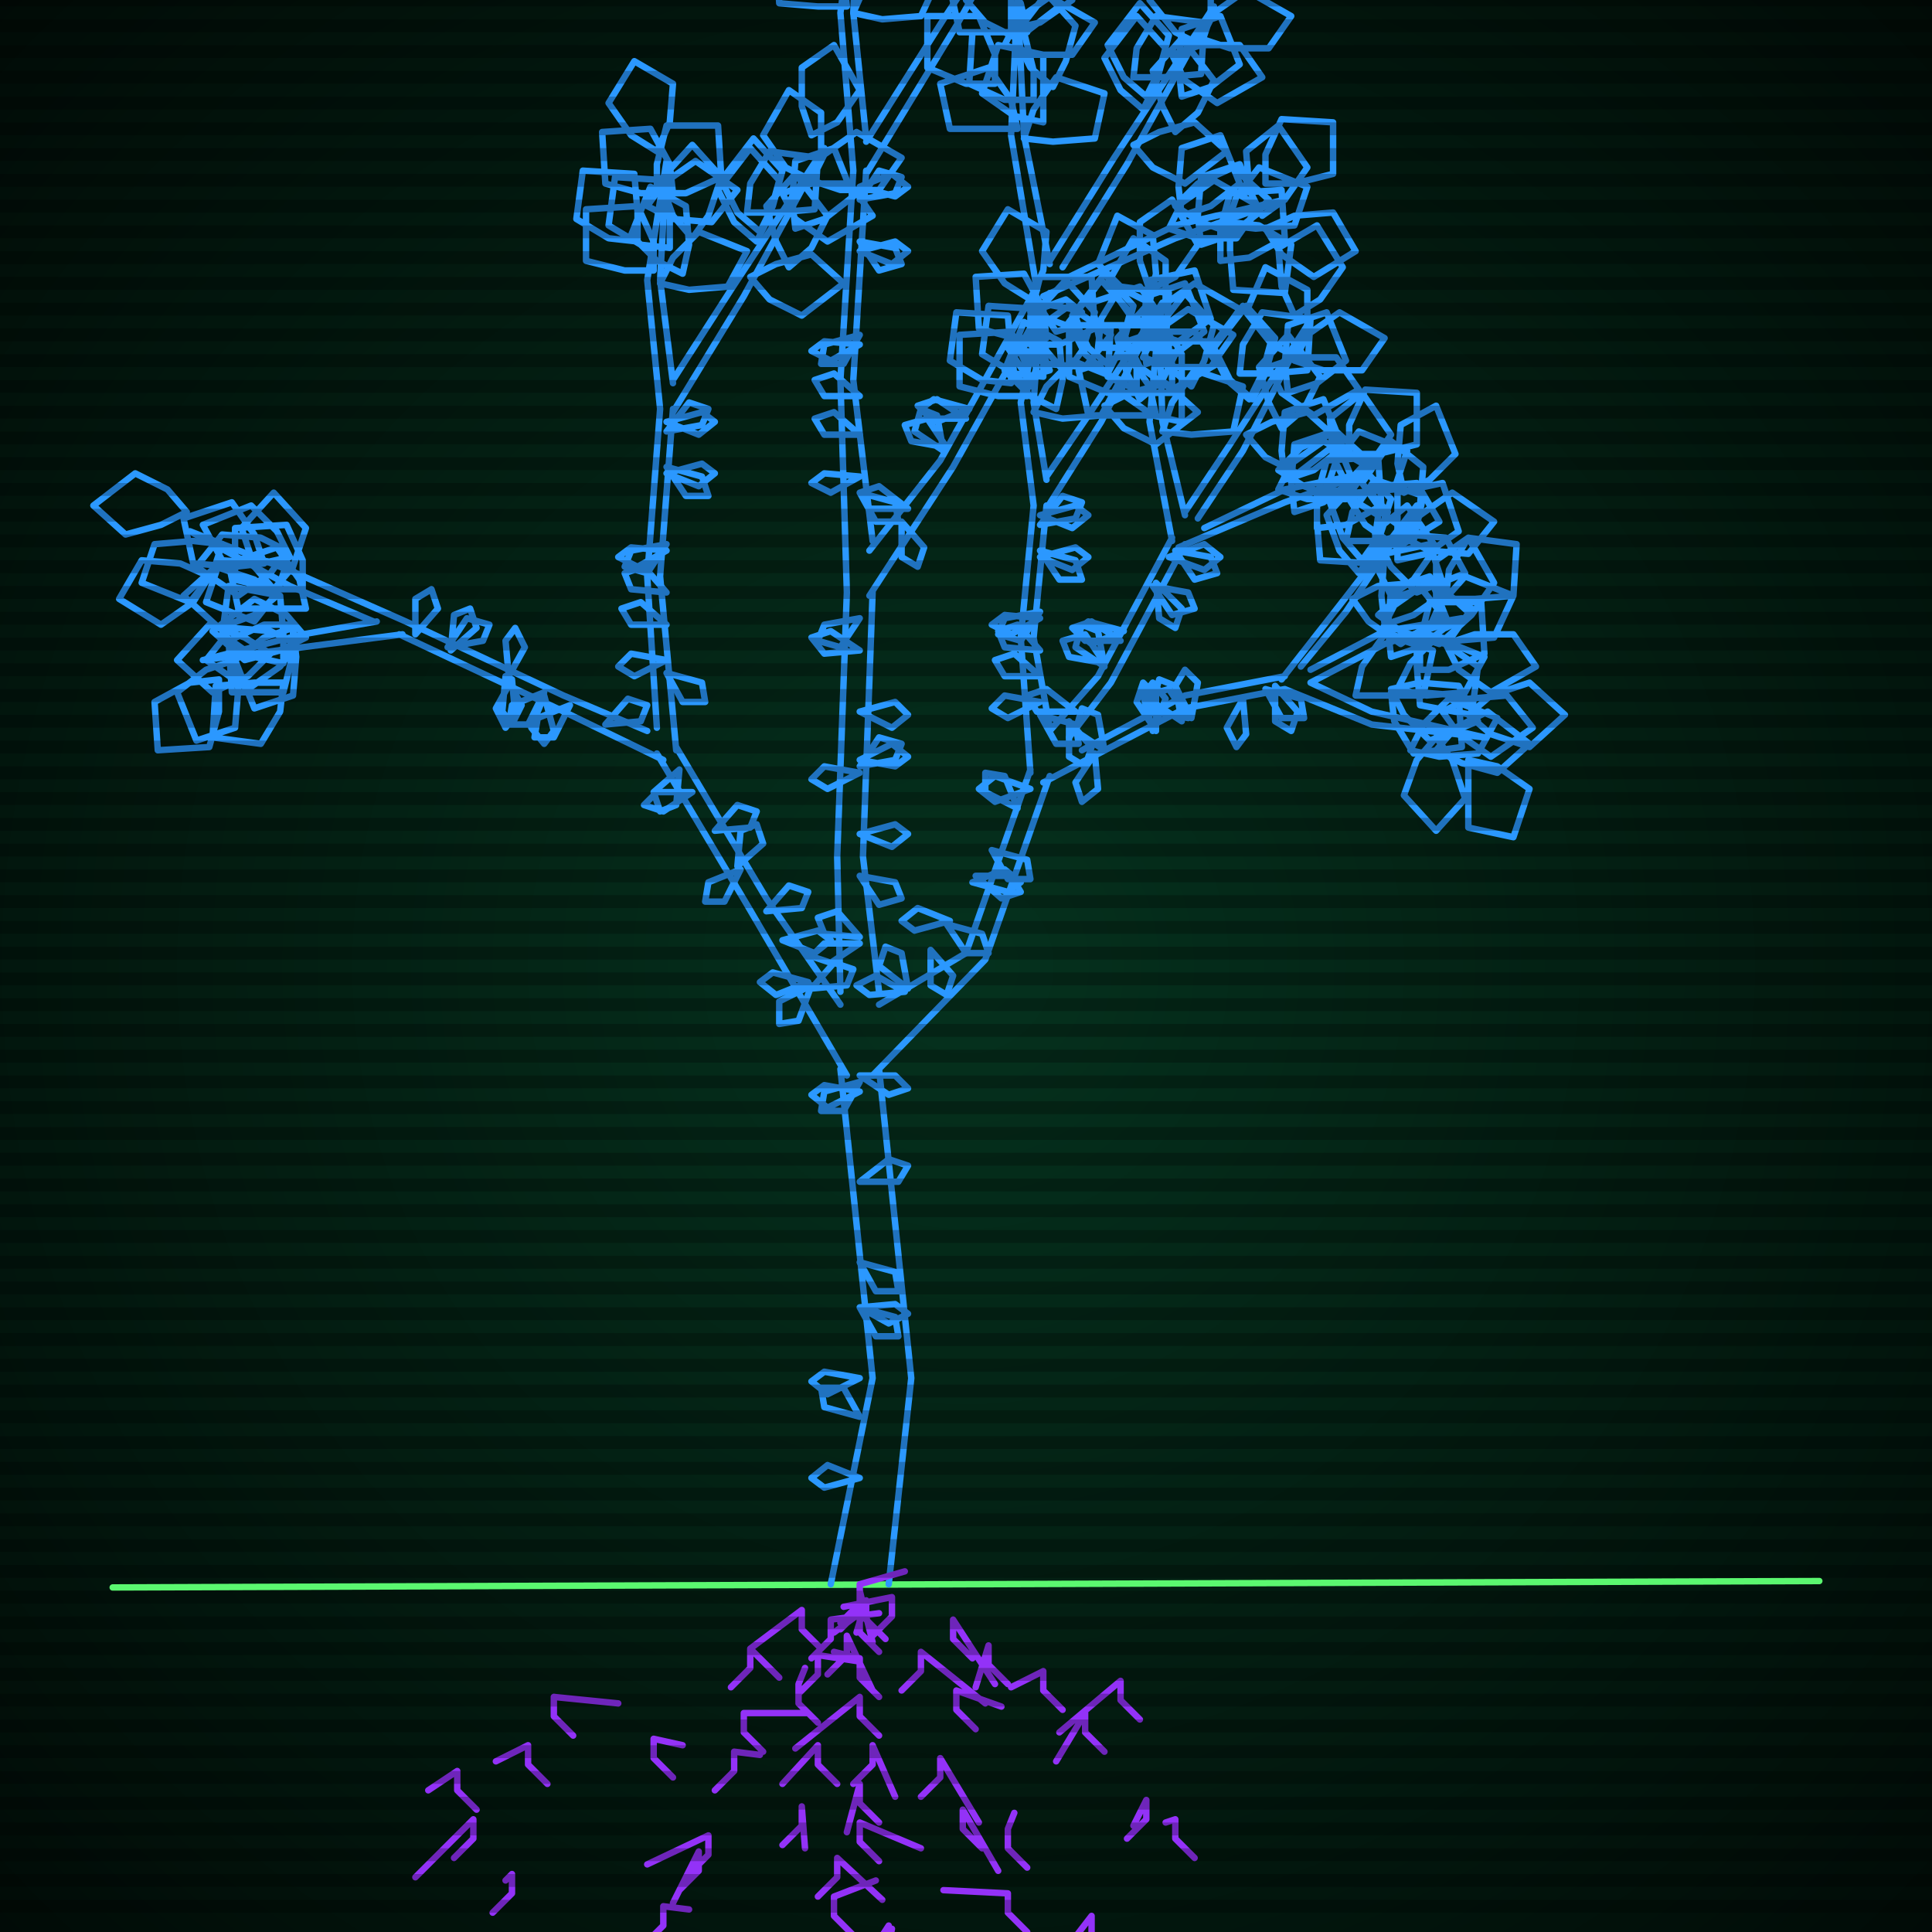 <svg xmlns="http://www.w3.org/2000/svg"
             width="600" height="600"
            >
    
            <style>
                @keyframes glow {0 % {opacity: 0.6;}
                3% {opacity: 0.9;} 30% {opacity: 0.6} 70% {opacity: 0.9}}
    
                .flicker {
                animation: glow 3s linear infinite alternate;
                animation-duration: 1.2s;
                animation-delay: 2.7s;
            }
    
    
            </style>
    
            <defs>
                <radialGradient id="screenGradient"
                                r="100%"
                >
                    <stop offset="0%" stop-color="#05321e"/>
                    <stop offset="90%" stop-color="black"/>
    
                </radialGradient>
            </defs>
    
            <rect
                fill="black"
                width="600" height="600"/>
    
            <rect
                className="flicker"
                fill="url(#screenGradient)"
                width="600" height="600"/>
    
    
            <path
                id="ground-path"
                className="flicker"
                style="fill: none;stroke: #5bf870;stroke-width:2px;stroke-linecap:round;stroke-linejoin:round;stroke-miterlimit:4;stroke-dasharray:none"
                d="M 35 493 L 565 491 "
            />
            <path
                id="branch-path"
                className="flicker"
                style="fill: none;stroke: #2b98ff;stroke-width:2px;stroke-linecap:round;stroke-linejoin:round;stroke-miterlimit:4;stroke-dasharray:none"
                d="M 258 492 L 271 428 L 261 332 M 273 332 L 283 428 L 276 492 M 263 334 L 232 281 L 204 234 M 210 232 L 238 279 L 261 312 M 206 236 L 173 220 L 124 197 M 126 193 L 175 216 L 201 227 M 125 197 L 94 201 L 63 205 L 94 197 L 117 193 M 116 193 L 90 182 L 59 165 L 92 178 L 126 193 M 204 226 L 201 179 L 205 127 M 209 127 L 205 179 L 210 233 M 205 127 L 201 87 L 207 50 L 205 87 L 209 119 M 209 118 L 227 90 L 256 46 L 231 92 L 209 128 M 261 308 L 260 266 L 263 184 M 271 184 L 268 266 L 273 308 M 263 184 L 261 118 L 265 53 M 269 53 L 265 118 L 271 168 M 265 53 L 261 4 L 267 -42 L 265 4 L 269 43 M 269 44 L 293 6 L 328 -47 L 297 8 L 269 54 M 270 171 L 292 143 L 322 89 M 326 91 L 296 145 L 270 185 M 322 90 L 314 42 L 316 -2 L 318 42 L 326 82 M 326 81 L 346 49 L 377 2 L 350 51 L 330 83 M 332 86 L 365 70 L 399 62 L 365 74 L 324 92 M 273 312 L 300 296 L 320 239 M 326 241 L 306 298 L 271 334 M 320 240 L 317 198 L 321 157 M 325 157 L 321 198 L 326 226 M 321 157 L 317 125 L 323 97 L 321 125 L 325 149 M 325 148 L 338 129 L 361 94 L 342 131 L 325 158 M 326 227 L 341 210 L 364 167 M 368 169 L 345 212 L 332 229 M 364 168 L 357 131 L 360 98 L 361 131 L 368 160 M 368 159 L 382 138 L 406 101 L 386 140 L 372 161 M 374 164 L 399 152 L 424 147 L 399 156 L 366 170 M 336 233 L 368 216 L 399 210 M 399 214 L 368 220 L 324 243 M 398 211 L 416 188 L 440 157 L 418 190 L 404 207 M 407 208 L 430 196 L 454 192 L 430 200 L 407 212 M 407 212 L 426 221 L 461 229 L 426 225 L 399 214 "
            />
            <path
                id="leaf-path"
                className="flicker"
                style="fill: none;stroke: #2b98ff;stroke-width:2px;stroke-linecap:round;stroke-linejoin:round;stroke-miterlimit:4;stroke-dasharray:none"
                d="M 267 440 L 256 437 L 255 431 L 262 431 L 267 440 M 267 334 L 278 334 L 282 338 L 276 340 L 267 334 M 267 367 L 276 360 L 282 362 L 279 367 L 267 367 M 267 428 L 257 433 L 252 429 L 256 426 L 267 428 M 267 406 L 278 409 L 279 415 L 272 415 L 267 406 M 267 336 L 262 345 L 255 345 L 256 339 L 267 336 M 267 459 L 256 462 L 252 459 L 257 455 L 267 459 M 267 392 L 278 395 L 279 401 L 272 401 L 267 392 M 267 339 L 257 344 L 252 340 L 256 337 L 267 339 M 267 406 L 278 405 L 282 408 L 276 411 L 267 406 M 252 307 L 259 299 L 265 301 L 263 306 L 252 307 M 230 270 L 225 280 L 219 280 L 220 274 L 230 270 M 238 283 L 245 275 L 251 277 L 249 282 L 238 283 M 229 269 L 230 258 L 235 256 L 237 262 L 229 269 M 252 306 L 248 317 L 242 318 L 242 311 L 252 306 M 243 292 L 254 289 L 258 292 L 253 296 L 243 292 M 211 239 L 210 250 L 205 252 L 203 246 L 211 239 M 251 305 L 241 309 L 236 305 L 240 302 L 251 305 M 215 246 L 206 252 L 200 250 L 204 246 L 215 246 M 222 258 L 229 250 L 235 252 L 233 257 L 222 258 M 158 210 L 157 199 L 160 195 L 163 201 L 158 210 M 169 216 L 172 227 L 169 231 L 165 226 L 169 216 M 177 219 L 172 229 L 166 229 L 167 223 L 177 219 M 140 202 L 141 191 L 146 189 L 148 195 L 140 202 M 157 210 L 162 219 L 159 225 L 156 221 L 157 210 M 188 225 L 195 217 L 201 219 L 199 224 L 188 225 M 129 197 L 129 186 L 134 183 L 136 189 L 129 197 M 159 211 L 160 222 L 157 226 L 154 220 L 159 211 M 169 215 L 164 225 L 158 225 L 159 219 L 169 215 M 139 201 L 145 192 L 152 194 L 150 199 L 139 201 M 95 189 L 86 189 L 74 189 L 71 175 L 86 170 L 93 180 L 95 189 M 84 203 L 77 210 L 66 215 L 55 205 L 65 194 L 76 198 L 84 203 M 95 198 L 87 202 L 76 205 L 66 196 L 79 186 L 89 191 L 95 198 M 91 195 L 92 204 L 91 216 L 79 220 L 73 205 L 82 198 L 91 195 M 88 206 L 79 204 L 69 197 L 71 182 L 87 185 L 88 197 L 88 206 M 73 205 L 74 214 L 73 226 L 61 230 L 55 215 L 64 208 L 73 205 M 91 194 L 91 203 L 88 215 L 72 215 L 71 199 L 82 194 L 91 194 M 88 212 L 87 221 L 81 231 L 66 229 L 67 213 L 79 212 L 88 212 M 68 211 L 68 221 L 65 232 L 49 233 L 48 218 L 59 212 L 68 211 M 92 200 L 87 207 L 77 214 L 64 205 L 72 195 L 84 196 L 92 200 M 82 175 L 73 176 L 60 175 L 57 161 L 72 156 L 79 166 L 82 175 M 94 183 L 85 183 L 73 180 L 73 164 L 89 163 L 94 174 L 94 183 M 89 175 L 86 184 L 79 193 L 64 187 L 68 175 L 80 174 L 89 175 M 85 183 L 79 176 L 75 164 L 85 153 L 95 164 L 91 176 L 85 183 M 69 169 L 66 178 L 59 187 L 44 181 L 48 169 L 60 168 L 69 169 M 89 171 L 84 178 L 74 185 L 61 176 L 69 166 L 81 167 L 89 171 M 86 185 L 79 191 L 68 195 L 57 185 L 67 176 L 79 180 L 86 185 M 65 179 L 60 187 L 50 194 L 37 186 L 44 174 L 56 175 L 65 179 M 90 173 L 81 175 L 69 174 L 63 163 L 78 157 L 86 165 L 90 173 M 58 159 L 50 163 L 39 166 L 29 157 L 42 147 L 52 152 L 58 159 M 207 194 L 196 194 L 193 189 L 199 187 L 207 194 M 207 147 L 218 144 L 222 147 L 217 151 L 207 147 M 207 169 L 201 178 L 194 176 L 196 171 L 207 169 M 207 209 L 218 212 L 219 218 L 212 218 L 207 209 M 207 131 L 218 128 L 222 131 L 217 135 L 207 131 M 207 171 L 198 176 L 192 173 L 196 170 L 207 171 M 207 184 L 196 183 L 194 178 L 200 176 L 207 184 M 207 145 L 218 148 L 220 154 L 213 154 L 207 145 M 207 134 L 214 125 L 220 127 L 218 132 L 207 134 M 207 205 L 197 210 L 192 207 L 196 203 L 207 205 M 203 84 L 194 84 L 182 81 L 182 65 L 198 64 L 203 75 L 203 84 M 205 88 L 209 80 L 217 72 L 232 78 L 226 89 L 214 90 L 205 88 M 209 60 L 199 60 L 188 57 L 187 41 L 202 40 L 208 51 L 209 60 M 208 77 L 199 76 L 189 70 L 191 55 L 207 56 L 208 68 L 208 77 M 212 85 L 204 81 L 196 73 L 202 58 L 213 64 L 214 76 L 212 85 M 198 75 L 189 74 L 179 68 L 181 53 L 197 54 L 198 66 L 198 75 M 215 74 L 209 67 L 205 56 L 215 45 L 224 55 L 220 67 L 215 74 M 204 47 L 196 42 L 189 32 L 197 19 L 209 26 L 208 38 L 204 47 M 201 64 L 206 57 L 216 50 L 229 59 L 221 69 L 209 68 L 201 64 M 204 60 L 204 51 L 207 39 L 223 39 L 224 55 L 213 60 L 204 60 M 233 86 L 241 82 L 252 79 L 262 88 L 249 98 L 239 93 L 233 86 M 252 56 L 244 52 L 237 42 L 245 28 L 255 35 L 255 47 L 252 56 M 235 75 L 228 69 L 223 59 L 233 46 L 242 56 L 239 67 L 235 75 M 245 83 L 241 75 L 238 64 L 247 54 L 257 67 L 252 77 L 245 83 M 236 72 L 229 66 L 224 56 L 234 43 L 243 53 L 240 64 L 236 72 M 247 71 L 246 62 L 247 50 L 259 46 L 265 61 L 256 68 L 247 71 M 252 42 L 249 33 L 249 21 L 259 14 L 267 28 L 260 38 L 252 42 M 243 60 L 252 57 L 264 57 L 271 67 L 257 75 L 247 68 L 243 60 M 252 56 L 256 48 L 266 41 L 280 49 L 273 59 L 261 59 L 252 56 M 232 66 L 233 57 L 239 47 L 254 49 L 253 65 L 241 66 L 232 66 M 267 240 L 257 245 L 252 242 L 256 238 L 267 240 M 267 259 L 278 256 L 282 259 L 277 263 L 267 259 M 267 238 L 273 229 L 280 231 L 278 236 L 267 238 M 267 293 L 258 299 L 252 297 L 256 293 L 267 293 M 267 272 L 278 274 L 280 279 L 273 281 L 267 272 M 267 192 L 261 201 L 254 199 L 256 194 L 267 192 M 267 291 L 256 290 L 254 285 L 260 283 L 267 291 M 267 202 L 256 203 L 252 198 L 258 196 L 267 202 M 267 221 L 278 218 L 282 222 L 277 226 L 267 221 M 267 236 L 277 231 L 282 235 L 278 238 L 267 236 M 267 135 L 256 135 L 253 130 L 259 128 L 267 135 M 267 78 L 278 75 L 282 78 L 277 82 L 267 78 M 267 104 L 262 113 L 255 113 L 256 107 L 267 104 M 267 153 L 278 156 L 279 162 L 272 162 L 267 153 M 267 58 L 277 54 L 282 58 L 278 61 L 267 58 M 267 107 L 258 112 L 252 109 L 256 106 L 267 107 M 267 123 L 256 123 L 253 118 L 259 116 L 267 123 M 267 75 L 278 77 L 280 82 L 273 84 L 267 75 M 267 62 L 273 53 L 280 55 L 278 60 L 267 62 M 267 148 L 258 153 L 252 150 L 256 147 L 267 148 M 263 2 L 254 2 L 242 1 L 241 -15 L 256 -17 L 262 -7 L 263 2 M 265 4 L 269 -5 L 277 -14 L 292 -8 L 286 5 L 274 6 L 265 4 M 269 -29 L 260 -29 L 248 -30 L 247 -46 L 262 -48 L 268 -38 L 269 -29 M 268 -7 L 259 -8 L 249 -14 L 251 -29 L 267 -28 L 268 -16 L 268 -7 M 272 -1 L 263 -4 L 254 -11 L 260 -26 L 272 -22 L 273 -10 L 272 -1 M 258 -13 L 249 -14 L 238 -20 L 239 -35 L 255 -34 L 258 -23 L 258 -13 M 275 -12 L 269 -19 L 265 -30 L 275 -41 L 284 -31 L 280 -19 L 275 -12 M 264 -45 L 256 -49 L 249 -59 L 257 -73 L 267 -66 L 267 -54 L 264 -45 M 261 -26 L 266 -33 L 276 -40 L 289 -31 L 281 -21 L 269 -22 L 261 -26 M 264 -31 L 264 -40 L 265 -52 L 281 -53 L 283 -38 L 273 -32 L 264 -31 M 300 0 L 308 -4 L 319 -7 L 329 2 L 316 12 L 306 7 L 300 0 M 322 -34 L 314 -38 L 306 -46 L 312 -61 L 323 -55 L 324 -43 L 322 -34 M 302 -11 L 295 -17 L 290 -27 L 300 -40 L 309 -30 L 306 -19 L 302 -11 M 313 -4 L 308 -12 L 304 -23 L 315 -33 L 325 -22 L 320 -11 L 313 -4 M 305 -17 L 298 -23 L 293 -33 L 303 -46 L 312 -36 L 309 -25 L 305 -17 M 315 -16 L 314 -25 L 315 -37 L 327 -41 L 333 -26 L 324 -19 L 315 -16 M 323 -50 L 319 -58 L 318 -70 L 328 -78 L 337 -65 L 330 -55 L 323 -50 M 313 -30 L 322 -33 L 334 -33 L 341 -23 L 327 -15 L 317 -22 L 313 -30 M 323 -36 L 327 -44 L 337 -52 L 351 -46 L 344 -33 L 332 -33 L 323 -36 M 300 -21 L 301 -30 L 307 -41 L 322 -40 L 321 -24 L 310 -21 L 300 -21 M 313 108 L 324 110 L 326 115 L 319 117 L 313 108 M 301 127 L 291 131 L 286 127 L 290 124 L 301 127 M 280 162 L 287 170 L 285 176 L 280 173 L 280 162 M 322 94 L 333 96 L 335 101 L 328 103 L 322 94 M 300 130 L 289 130 L 285 126 L 291 124 L 300 130 M 293 140 L 284 134 L 286 127 L 291 129 L 293 140 M 314 106 L 322 114 L 320 120 L 315 117 L 314 106 M 320 97 L 331 93 L 336 97 L 331 101 L 320 97 M 282 158 L 270 158 L 267 153 L 273 151 L 282 158 M 294 139 L 283 137 L 281 132 L 288 130 L 294 139 M 316 40 L 307 40 L 295 40 L 292 26 L 307 21 L 314 31 L 316 40 M 318 43 L 321 34 L 328 24 L 343 29 L 340 43 L 327 44 L 318 43 M 319 10 L 310 10 L 298 10 L 295 -4 L 310 -9 L 317 1 L 319 10 M 321 31 L 312 31 L 301 26 L 302 10 L 318 10 L 321 22 L 321 31 M 324 38 L 315 36 L 305 29 L 310 14 L 324 17 L 324 29 L 324 38 M 309 26 L 300 26 L 288 21 L 288 5 L 304 5 L 309 17 L 309 26 M 327 27 L 320 21 L 315 11 L 325 -2 L 334 8 L 331 19 L 327 27 M 314 -5 L 306 -9 L 298 -17 L 304 -32 L 315 -26 L 316 -14 L 314 -5 M 312 14 L 316 6 L 326 -1 L 340 7 L 333 17 L 321 17 L 312 14 M 314 9 L 314 0 L 314 -12 L 328 -15 L 333 0 L 323 7 L 314 9 M 352 45 L 360 41 L 371 38 L 381 47 L 368 57 L 358 52 L 352 45 M 373 14 L 365 10 L 357 0 L 363 -14 L 376 -7 L 376 5 L 373 14 M 355 34 L 348 28 L 343 18 L 353 5 L 362 15 L 359 26 L 355 34 M 365 41 L 361 33 L 358 22 L 367 12 L 377 25 L 372 35 L 365 41 M 356 30 L 349 24 L 344 14 L 354 1 L 363 11 L 360 22 L 356 30 M 367 30 L 366 21 L 367 9 L 379 5 L 385 20 L 376 27 L 367 30 M 373 -2 L 369 -11 L 368 -23 L 380 -30 L 388 -17 L 381 -7 L 373 -2 M 364 17 L 373 14 L 385 14 L 392 24 L 378 32 L 368 25 L 364 17 M 373 12 L 377 4 L 387 -3 L 401 5 L 394 15 L 382 15 L 373 12 M 352 24 L 353 15 L 359 5 L 374 7 L 373 23 L 361 24 L 352 24 M 392 67 L 388 59 L 387 47 L 397 39 L 406 52 L 399 62 L 392 67 M 367 67 L 366 58 L 367 46 L 379 42 L 385 57 L 376 64 L 367 67 M 379 81 L 379 71 L 382 60 L 398 59 L 399 74 L 388 80 L 379 81 M 373 76 L 372 67 L 373 55 L 385 51 L 391 66 L 382 73 L 373 76 M 381 70 L 384 61 L 391 52 L 406 58 L 402 70 L 390 71 L 381 70 M 393 57 L 393 48 L 398 37 L 414 38 L 414 54 L 402 57 L 393 57 M 382 69 L 391 70 L 401 76 L 399 91 L 383 90 L 382 78 L 382 69 M 393 71 L 402 67 L 414 66 L 421 78 L 408 86 L 398 79 L 393 71 M 365 64 L 372 57 L 383 52 L 394 62 L 384 73 L 373 69 L 365 64 M 363 71 L 367 63 L 377 56 L 391 64 L 384 74 L 372 74 L 363 71 M 294 287 L 305 290 L 307 296 L 300 296 L 294 287 M 302 274 L 312 270 L 317 274 L 313 277 L 302 274 M 281 308 L 270 309 L 266 306 L 272 303 L 281 308 M 289 295 L 296 303 L 294 309 L 289 306 L 289 295 M 320 245 L 309 249 L 304 245 L 309 241 L 320 245 M 282 307 L 273 300 L 275 294 L 280 296 L 282 307 M 316 251 L 306 246 L 306 240 L 312 241 L 316 251 M 308 264 L 319 267 L 320 273 L 313 273 L 308 264 M 303 272 L 314 272 L 317 277 L 311 279 L 303 272 M 295 286 L 284 289 L 280 286 L 285 282 L 295 286 M 323 210 L 312 210 L 309 205 L 315 203 L 323 210 M 323 173 L 334 170 L 338 173 L 333 177 L 323 173 M 323 190 L 317 199 L 310 197 L 312 192 L 323 190 M 323 222 L 334 225 L 335 231 L 328 231 L 323 222 M 323 160 L 334 157 L 338 160 L 333 164 L 323 160 M 323 192 L 314 197 L 308 194 L 312 191 L 323 192 M 323 202 L 312 201 L 310 196 L 316 194 L 323 202 M 323 171 L 334 174 L 336 180 L 329 180 L 323 171 M 323 163 L 330 154 L 336 156 L 334 161 L 323 163 M 323 218 L 313 223 L 308 220 L 312 216 L 323 218 M 319 123 L 310 123 L 298 120 L 298 104 L 314 103 L 319 114 L 319 123 M 321 128 L 325 120 L 333 112 L 348 118 L 342 129 L 330 130 L 321 128 M 325 105 L 315 105 L 304 102 L 303 86 L 318 85 L 324 96 L 325 105 M 324 117 L 315 116 L 305 110 L 307 95 L 323 96 L 324 108 L 324 117 M 328 127 L 320 123 L 312 115 L 318 100 L 329 106 L 330 118 L 328 127 M 314 119 L 305 118 L 295 112 L 297 97 L 313 98 L 314 110 L 314 119 M 331 116 L 325 109 L 321 98 L 331 87 L 340 97 L 336 109 L 331 116 M 320 93 L 312 88 L 305 78 L 313 65 L 325 72 L 324 84 L 320 93 M 317 109 L 322 102 L 332 95 L 345 104 L 337 114 L 325 113 L 317 109 M 320 107 L 320 98 L 323 86 L 339 86 L 340 102 L 329 107 L 320 107 M 343 126 L 351 122 L 362 119 L 372 128 L 359 138 L 349 133 L 343 126 M 359 102 L 351 98 L 344 88 L 352 74 L 362 81 L 362 93 L 359 102 M 345 114 L 338 108 L 333 98 L 343 85 L 352 95 L 349 106 L 345 114 M 354 124 L 350 116 L 347 105 L 356 95 L 366 108 L 361 118 L 354 124 M 344 116 L 337 110 L 332 100 L 342 87 L 351 97 L 348 108 L 344 116 M 356 113 L 355 104 L 356 92 L 368 88 L 374 103 L 365 110 L 356 113 M 357 90 L 354 81 L 354 69 L 364 62 L 372 76 L 365 86 L 357 90 M 350 106 L 359 103 L 371 103 L 378 113 L 364 121 L 354 114 L 350 106 M 357 103 L 361 95 L 371 88 L 385 96 L 378 106 L 366 106 L 357 103 M 341 108 L 342 99 L 348 89 L 363 91 L 362 107 L 350 108 L 341 108 M 358 182 L 369 184 L 371 189 L 364 191 L 358 182 M 349 196 L 339 200 L 334 196 L 338 193 L 349 196 M 332 224 L 339 232 L 337 238 L 332 235 L 332 224 M 365 171 L 376 173 L 378 178 L 371 180 L 365 171 M 348 199 L 337 199 L 333 195 L 339 193 L 348 199 M 343 207 L 334 201 L 336 194 L 341 196 L 343 207 M 359 181 L 367 189 L 365 195 L 360 192 L 359 181 M 363 173 L 374 169 L 379 173 L 374 177 L 363 173 M 334 221 L 322 221 L 319 216 L 325 214 L 334 221 M 343 206 L 332 204 L 330 199 L 337 197 L 343 206 M 359 129 L 350 129 L 338 129 L 335 115 L 350 110 L 357 120 L 359 129 M 361 134 L 364 125 L 371 115 L 386 120 L 383 134 L 370 135 L 361 134 M 363 108 L 354 108 L 342 108 L 339 94 L 354 89 L 361 99 L 363 108 M 364 122 L 355 122 L 344 117 L 345 101 L 361 101 L 364 113 L 364 122 M 367 131 L 358 129 L 348 122 L 353 107 L 367 110 L 367 122 L 367 131 M 353 122 L 344 122 L 332 117 L 332 101 L 348 101 L 353 113 L 353 122 M 370 120 L 363 114 L 358 104 L 368 91 L 377 101 L 374 112 L 370 120 M 357 94 L 349 90 L 341 82 L 347 67 L 358 73 L 359 85 L 357 94 M 355 111 L 359 103 L 369 96 L 383 104 L 376 114 L 364 114 L 355 111 M 357 108 L 357 99 L 357 87 L 371 84 L 376 99 L 366 106 L 357 108 M 387 135 L 395 131 L 406 128 L 416 137 L 403 147 L 393 142 L 387 135 M 403 111 L 395 107 L 387 97 L 393 83 L 406 90 L 406 102 L 403 111 M 389 124 L 382 118 L 377 108 L 387 95 L 396 105 L 393 116 L 389 124 M 398 133 L 394 125 L 391 114 L 400 104 L 410 117 L 405 127 L 398 133 M 388 124 L 381 118 L 376 108 L 386 95 L 395 105 L 392 116 L 388 124 M 400 122 L 399 113 L 400 101 L 412 97 L 418 112 L 409 119 L 400 122 M 402 98 L 398 89 L 397 77 L 409 70 L 417 83 L 410 93 L 402 98 M 394 114 L 403 111 L 415 111 L 422 121 L 408 129 L 398 122 L 394 114 M 402 112 L 406 104 L 416 97 L 430 105 L 423 115 L 411 115 L 402 112 M 385 116 L 386 107 L 392 97 L 407 99 L 406 115 L 394 116 L 385 116 M 418 150 L 414 142 L 413 130 L 423 122 L 432 135 L 425 145 L 418 150 M 399 149 L 398 140 L 399 128 L 411 124 L 417 139 L 408 146 L 399 149 M 409 164 L 409 154 L 412 143 L 428 142 L 429 157 L 418 163 L 409 164 M 402 159 L 401 150 L 402 138 L 414 134 L 420 149 L 411 156 L 402 159 M 412 152 L 415 143 L 422 134 L 437 140 L 433 152 L 421 153 L 412 152 M 419 141 L 419 132 L 424 121 L 440 122 L 440 138 L 428 141 L 419 141 M 409 153 L 418 154 L 428 160 L 426 175 L 410 174 L 409 162 L 409 153 M 419 155 L 428 151 L 440 150 L 447 162 L 434 170 L 424 163 L 419 155 M 397 146 L 404 139 L 415 134 L 426 144 L 416 155 L 405 151 L 397 146 M 397 152 L 401 144 L 411 137 L 425 145 L 418 155 L 406 155 L 397 152 M 369 223 L 358 221 L 356 216 L 363 214 L 369 223 M 340 234 L 341 245 L 336 249 L 334 243 L 340 234 M 396 213 L 403 221 L 401 227 L 396 224 L 396 213 M 367 224 L 358 218 L 360 211 L 365 213 L 367 224 M 358 227 L 355 216 L 358 212 L 362 217 L 358 227 M 386 217 L 387 228 L 384 232 L 381 226 L 386 217 M 393 214 L 404 217 L 405 223 L 398 223 L 393 214 M 343 233 L 334 227 L 336 220 L 341 222 L 343 233 M 359 227 L 353 218 L 355 212 L 359 216 L 359 227 M 370 223 L 365 213 L 368 208 L 372 212 L 370 223 M 420 186 L 428 182 L 440 181 L 448 191 L 435 200 L 425 193 L 420 186 M 437 165 L 430 160 L 423 150 L 432 137 L 442 145 L 441 157 L 437 165 M 423 174 L 417 167 L 413 156 L 423 145 L 432 155 L 428 167 L 423 174 M 432 185 L 428 177 L 427 165 L 437 157 L 446 170 L 439 180 L 432 185 M 422 178 L 416 171 L 412 160 L 422 149 L 431 159 L 427 171 L 422 178 M 434 174 L 434 165 L 434 153 L 448 150 L 453 165 L 443 172 L 434 174 M 436 153 L 434 144 L 435 132 L 446 126 L 452 141 L 444 149 L 436 153 M 428 168 L 437 166 L 449 167 L 455 178 L 440 184 L 432 176 L 428 168 M 436 167 L 441 160 L 451 153 L 464 162 L 456 172 L 444 171 L 436 167 M 418 168 L 420 159 L 427 149 L 442 154 L 439 168 L 427 168 L 418 168 M 449 195 L 446 186 L 446 174 L 456 167 L 464 181 L 457 191 L 449 195 M 430 194 L 429 185 L 430 172 L 444 169 L 449 184 L 439 191 L 430 194 M 441 208 L 441 199 L 444 187 L 460 187 L 461 203 L 450 208 L 441 208 M 432 204 L 431 195 L 432 183 L 444 179 L 450 194 L 441 201 L 432 204 M 443 197 L 447 188 L 455 179 L 470 185 L 464 198 L 452 199 L 443 197 M 449 186 L 450 177 L 456 167 L 471 169 L 470 185 L 458 186 L 449 186 M 440 198 L 449 200 L 459 207 L 457 222 L 441 219 L 440 207 L 440 198 M 449 200 L 458 197 L 470 197 L 477 207 L 463 215 L 453 208 L 449 200 M 428 191 L 435 185 L 446 181 L 457 191 L 447 200 L 435 196 L 428 191 M 429 196 L 433 188 L 443 181 L 457 189 L 450 199 L 438 199 L 429 196 M 434 214 L 438 206 L 446 198 L 461 204 L 455 215 L 443 216 L 434 214 M 446 233 L 452 226 L 462 221 L 475 231 L 465 240 L 454 237 L 446 233 M 438 233 L 442 225 L 450 217 L 465 223 L 459 234 L 447 235 L 438 233 M 448 221 L 456 217 L 468 216 L 476 226 L 463 235 L 453 228 L 448 221 M 456 222 L 463 216 L 475 212 L 486 222 L 475 232 L 463 228 L 456 222 M 446 229 L 451 236 L 455 248 L 446 258 L 436 247 L 440 236 L 446 229 M 456 236 L 465 238 L 475 245 L 470 260 L 456 257 L 456 245 L 456 236 M 432 215 L 441 215 L 453 216 L 454 232 L 439 234 L 433 224 L 432 215 M 432 214 L 441 212 L 453 213 L 459 224 L 444 230 L 436 222 L 432 214 M 421 216 L 423 207 L 430 197 L 445 202 L 442 216 L 430 216 L 421 216 "
            />
            <path
                id="root-path"
                className="flicker"
                style="fill: none;stroke: #9332f8;stroke-width:2px;stroke-linecap:round;stroke-linejoin:round;stroke-miterlimit:4;stroke-dasharray:none"
                d="M 281 488 L 267 492 L 267 498 L 261 504 M 271 510 L 267 494 L 267 500 L 261 506 M 266 507 L 269 497 L 269 503 L 275 509 M 259 507 L 267 501 L 267 507 L 273 513 M 262 499 L 277 496 L 277 502 L 271 508 M 273 501 L 258 503 L 258 509 L 252 515 M 271 525 L 263 508 L 263 514 L 257 520 M 233 512 L 249 500 L 249 506 L 255 512 M 259 513 L 267 515 L 267 521 L 273 527 M 267 516 L 254 514 L 254 520 L 248 526 M 306 529 L 286 513 L 286 519 L 280 525 M 309 523 L 296 503 L 296 509 L 302 515 M 247 543 L 267 527 L 267 533 L 273 539 M 250 518 L 248 523 L 248 529 L 254 535 M 242 521 L 233 512 L 233 518 L 227 524 M 303 524 L 307 511 L 307 517 L 313 523 M 311 530 L 297 525 L 297 531 L 303 537 M 278 558 L 271 542 L 271 548 L 265 554 M 243 554 L 254 542 L 254 548 L 260 554 M 251 532 L 231 532 L 231 538 L 237 544 M 304 566 L 292 546 L 292 552 L 286 558 M 263 569 L 267 554 L 267 560 L 273 566 M 314 524 L 324 519 L 324 525 L 330 531 M 236 545 L 228 544 L 228 550 L 222 556 M 250 574 L 249 561 L 249 567 L 243 573 M 286 574 L 267 566 L 267 572 L 273 578 M 310 581 L 299 562 L 299 568 L 305 574 M 328 547 L 337 532 L 337 538 L 343 544 M 212 542 L 203 540 L 203 546 L 209 552 M 274 590 L 260 577 L 260 583 L 254 589 M 329 538 L 348 522 L 348 528 L 354 534 M 315 563 L 313 568 L 313 574 L 319 580 M 201 579 L 220 570 L 220 576 L 214 582 M 272 584 L 259 589 L 259 595 L 265 601 M 209 591 L 217 575 L 217 581 L 211 587 M 192 529 L 172 527 L 172 533 L 178 539 M 263 618 L 276 598 L 276 604 L 270 610 M 293 587 L 313 588 L 313 594 L 319 600 M 277 599 L 276 604 L 276 610 L 270 616 M 352 567 L 356 559 L 356 565 L 350 571 M 154 547 L 164 542 L 164 548 L 170 554 M 214 593 L 206 592 L 206 598 L 200 604 M 329 608 L 339 595 L 339 601 L 333 607 M 362 566 L 365 565 L 365 571 L 371 577 M 230 617 L 212 611 L 212 617 L 206 623 M 275 643 L 278 624 L 278 630 L 272 636 M 133 556 L 142 550 L 142 556 L 148 562 M 157 584 L 159 582 L 159 588 L 153 594 M 224 623 L 207 616 L 207 622 L 201 628 M 129 583 L 147 565 L 147 571 L 141 577 M 170 610 L 181 614 L 181 620 L 187 626 "
            />
    
    
            <g id="stripes"
            >
                <path
                    id="stripe-path"
                    style="stroke: rgba(0, 0, 0, 0.25);stroke-width:4px;"
                    d="M 0,0 L 600,0 M 0,8 L 600,8 M 0,16 L 600,16 M 0,24 L 600,24 M 0,32 L 600,32 M 0,40 L 600,40 M 0,48 L 600,48 M 0,56 L 600,56 M 0,64 L 600,64 M 0,72 L 600,72 M 0,80 L 600,80 M 0,88 L 600,88 M 0,96 L 600,96 M 0,104 L 600,104 M 0,112 L 600,112 M 0,120 L 600,120 M 0,128 L 600,128 M 0,136 L 600,136 M 0,144 L 600,144 M 0,152 L 600,152 M 0,160 L 600,160 M 0,168 L 600,168 M 0,176 L 600,176 M 0,184 L 600,184 M 0,192 L 600,192 M 0,200 L 600,200 M 0,208 L 600,208 M 0,216 L 600,216 M 0,224 L 600,224 M 0,232 L 600,232 M 0,240 L 600,240 M 0,248 L 600,248 M 0,256 L 600,256 M 0,264 L 600,264 M 0,272 L 600,272 M 0,280 L 600,280 M 0,288 L 600,288 M 0,296 L 600,296 M 0,304 L 600,304 M 0,312 L 600,312 M 0,320 L 600,320 M 0,328 L 600,328 M 0,336 L 600,336 M 0,344 L 600,344 M 0,352 L 600,352 M 0,360 L 600,360 M 0,368 L 600,368 M 0,376 L 600,376 M 0,384 L 600,384 M 0,392 L 600,392 M 0,400 L 600,400 M 0,408 L 600,408 M 0,416 L 600,416 M 0,424 L 600,424 M 0,432 L 600,432 M 0,440 L 600,440 M 0,448 L 600,448 M 0,456 L 600,456 M 0,464 L 600,464 M 0,472 L 600,472 M 0,480 L 600,480 M 0,488 L 600,488 M 0,496 L 600,496 M 0,504 L 600,504 M 0,512 L 600,512 M 0,520 L 600,520 M 0,528 L 600,528 M 0,536 L 600,536 M 0,544 L 600,544 M 0,552 L 600,552 M 0,560 L 600,560 M 0,568 L 600,568 M 0,576 L 600,576 M 0,584 L 600,584 M 0,592 L 600,592 z"
                />
            </g>
        </svg>
        